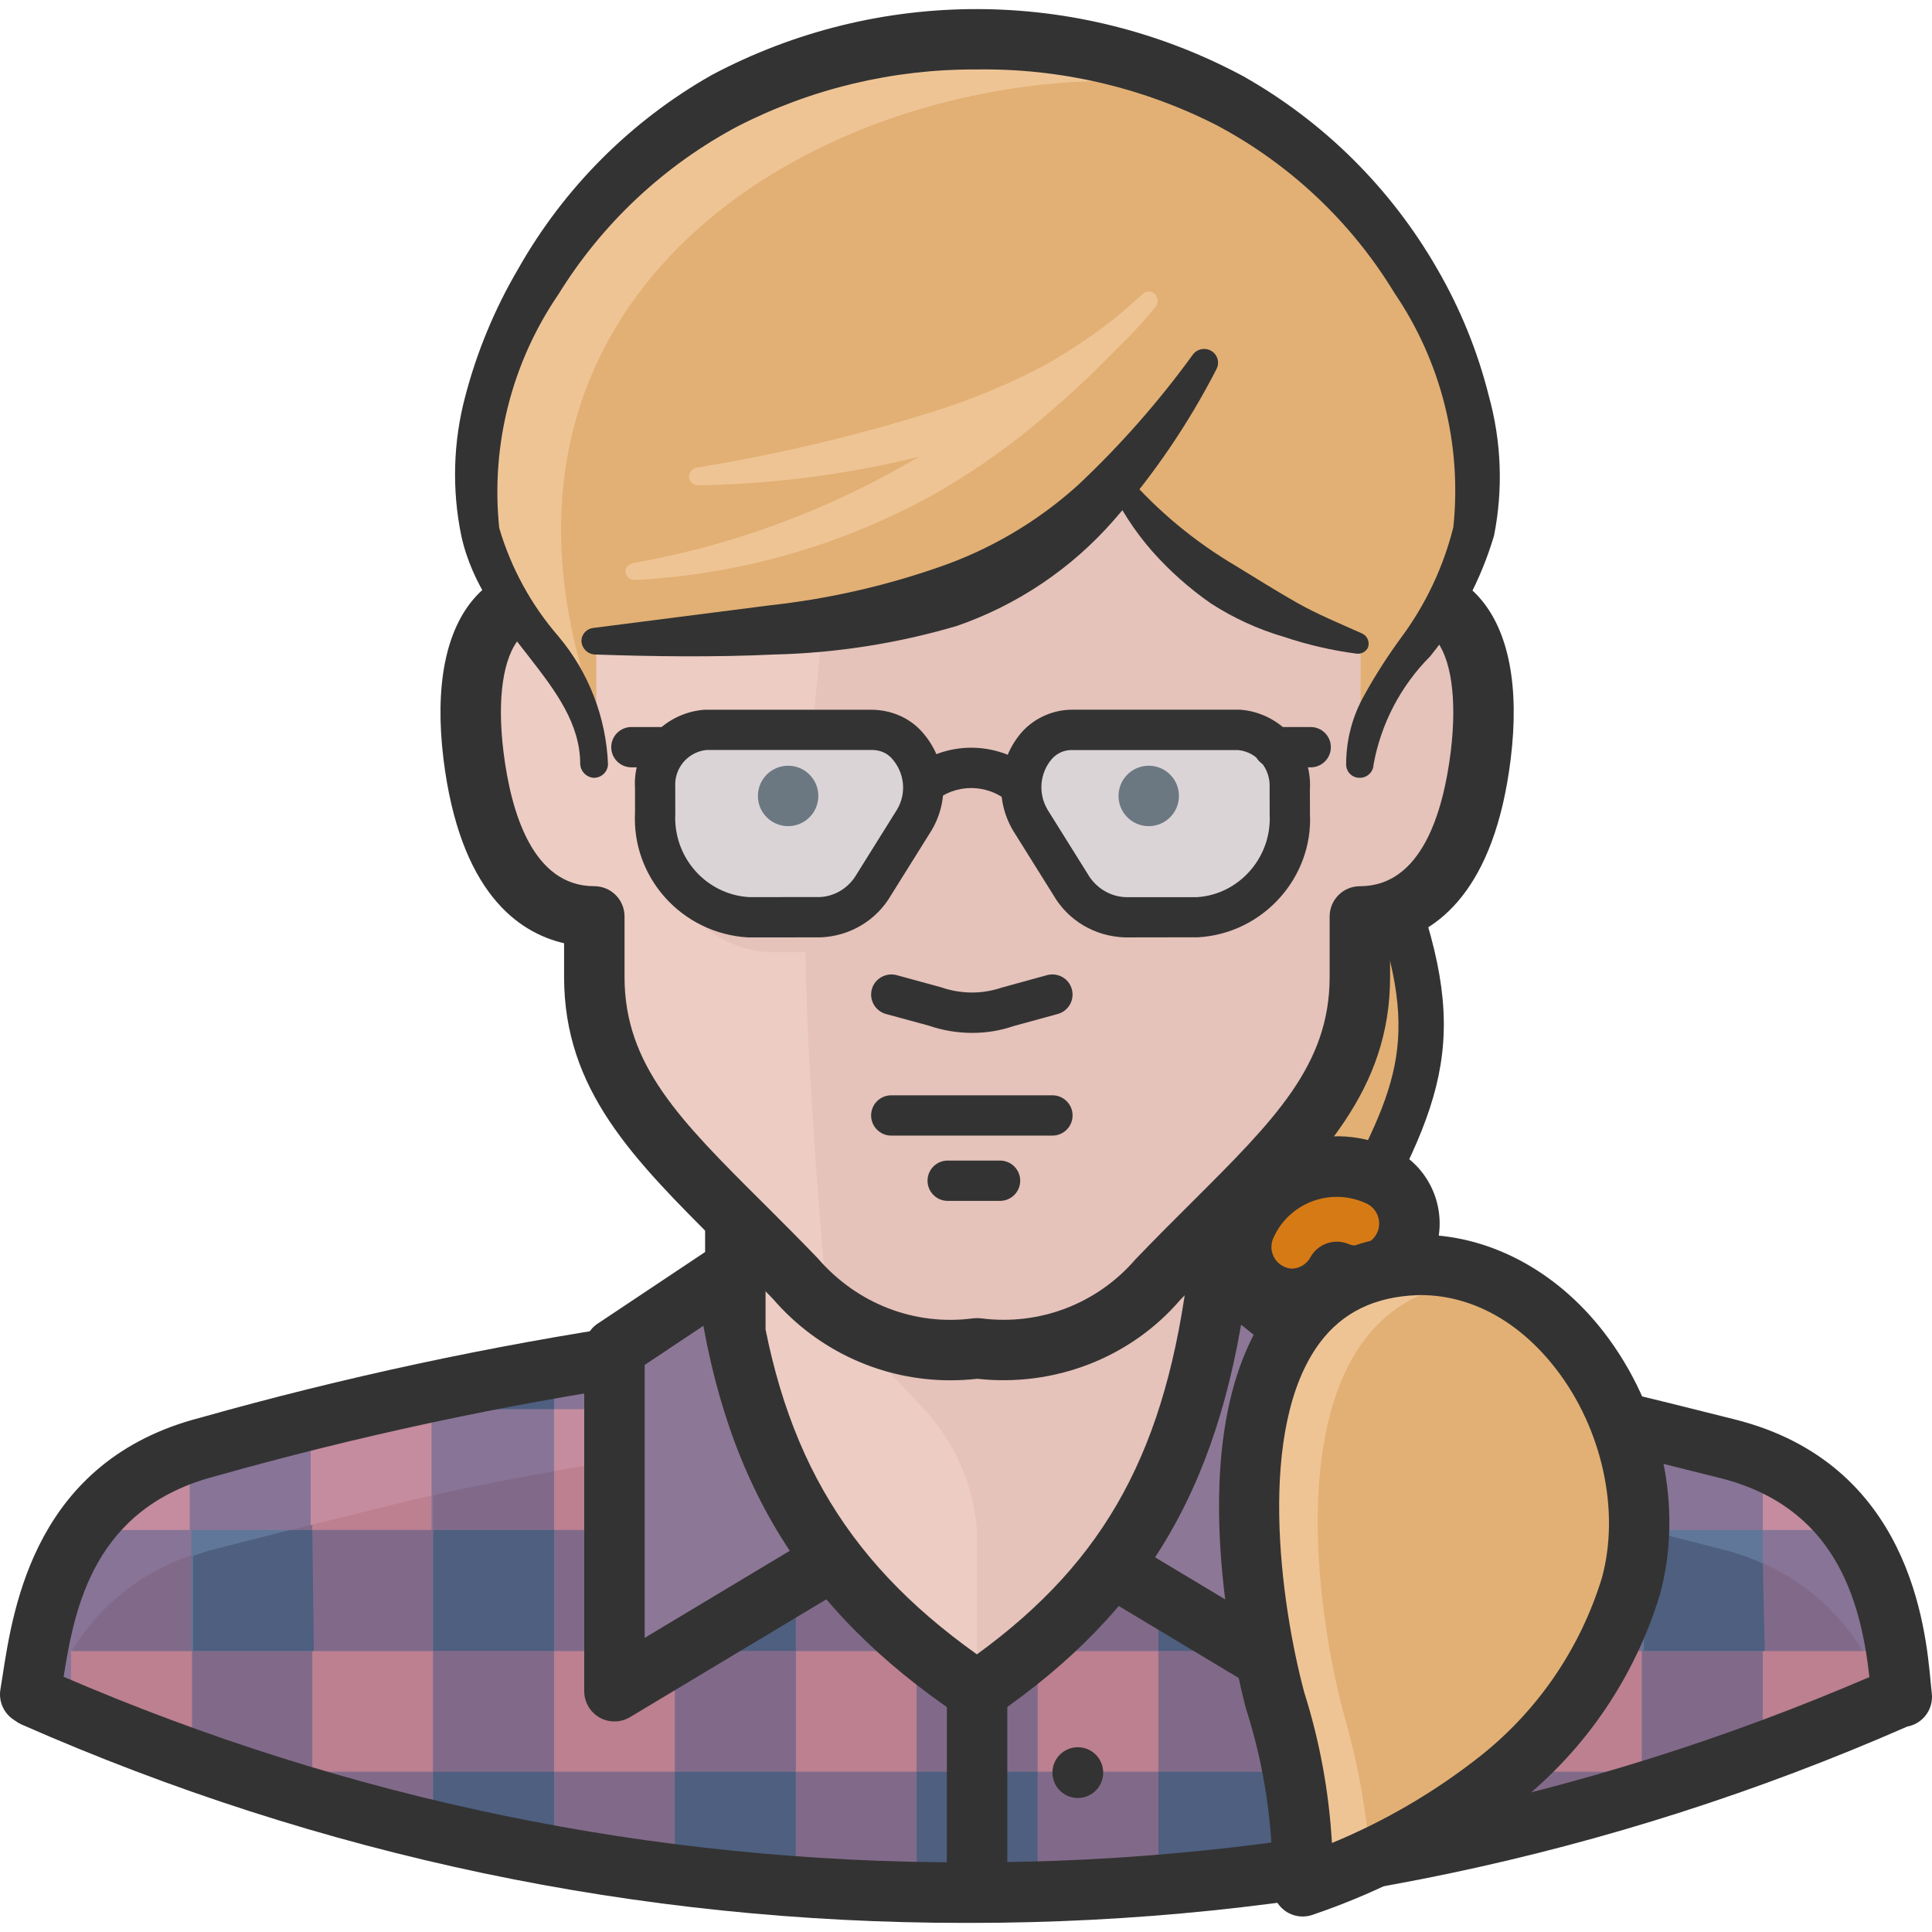 <?xml version="1.0" encoding="iso-8859-1"?>
<!-- Generator: Adobe Illustrator 19.0.0, SVG Export Plug-In . SVG Version: 6.00 Build 0)  -->
<svg version="1.1" id="Capa_1" xmlns="http://www.w3.org/2000/svg" xmlns:xlink="http://www.w3.org/1999/xlink" x="0px" y="0px"
	 viewBox="0 0 511.999 511.999" style="enable-background:new 0 0 511.999 511.999;" xml:space="preserve">
<path style="fill:#E2B074;" d="M365.716,309.38c14.201-37.906,16.017-58.728-10.678-106.778H344.36V309.38H365.716z"/>
<path style="fill:#333333;" d="M365.716,315.424H344.36c-3.342,0-6.033-2.701-6.033-6.033V202.613c0-3.331,2.701-6.033,6.033-6.033
	h10.678c2.37,0,4.517,1.377,5.499,3.534c26.363,58.002,28.147,76.837,10.571,111.967
	C370.083,314.121,368.001,315.424,365.716,315.424z M350.393,303.347h11.564c12.888-26.78,13.016-41.654-10.817-94.701h-0.747
	V303.347z"/>
<path style="fill:#C48C9E;" d="M501.324,429.398c-4.463-22.455-21.462-40.33-43.672-45.914l-45.701-11.425
	c-50.741-12.653-102.848-19.039-155.148-19.006h-0.961c-52.3-0.043-104.407,6.343-155.148,19.006l-45.701,11.425
	c-22.21,5.617-39.22,23.47-43.779,45.914L8.01,449.045l0.961,0.641c77.926,34.297,162.153,51.979,247.298,51.894
	c85.113,0.096,169.307-17.576,247.191-51.894h0.534L501.324,429.398z"/>
<path style="fill:#BC8090;" d="M457.651,410.926l-45.701-11.318c-50.741-12.685-102.848-19.113-155.148-19.113h-0.961
	c-52.3-0.011-104.407,6.407-155.148,19.113l-45.701,11.318c-20.16,5.136-36.166,20.448-42.177,40.362
	c76.848,33.283,159.708,50.399,243.454,50.292c83.959,0.192,167.054-16.935,244.094-50.292
	C494.212,431.267,477.993,415.944,457.651,410.926z"/>
<g>
	<path style="fill:#816A89;" d="M18.688,438.154c-2.509,4.111-4.485,8.521-5.873,13.134l5.873,2.456V438.154z"/>
	<path style="fill:#816A89;" d="M499.188,451.501h0.641l-0.641-1.708V451.501z"/>
</g>
<path style="fill:#877496;" d="M490.646,405.48h-23.491v-18.686c-3.086-1.324-6.257-2.435-9.503-3.31l-22.53-5.659v27.655h-32.033
	v-32.033h14.522l-5.659-1.388c-50.741-12.653-102.848-19.039-155.148-19.006h-0.961c-52.3-0.043-104.407,6.343-155.148,19.006
	l-6.086,1.388h19.754v32.033H82.327v-28.937l-27.762,6.941c-1.495,0-2.883,0.961-4.271,1.388v20.608H21.998
	c-5.296,7.079-8.937,15.248-10.678,23.918l-3.203,19.647l0.961,0.641l9.717,4.058v-16.23h32.033v28.723
	c65.957,23.427,135.448,35.386,205.441,35.343c71.936,0.043,143.317-12.578,210.886-37.266v-26.801h32.033v14.095l4.271-1.922h0.534
	l-2.669-19.861C499.658,421.016,496.006,412.688,490.646,405.48z M114.788,469.547H82.754v-32.033h32.033V469.547z M178.854,469.547
	h-32.033v-32.033h32.033V469.547z M178.854,405.48h-32.033v-32.033h32.033V405.48z M242.921,469.547h-32.033v-32.033h32.033V469.547
	z M242.921,405.48h-32.033v-32.033h32.033V405.48z M306.988,469.547h-32.033v-32.033h32.033V469.547z M306.988,405.48h-32.033
	v-32.033h32.033V405.48z M371.055,469.547h-32.033v-32.033h32.033V469.547z M371.055,405.48h-32.033v-32.033h32.033V405.48z
	 M435.121,469.547h-32.033v-32.033h32.033V469.547z"/>
<path style="fill:#816A89;" d="M467.155,437.513h26.481c-8.062-13.219-20.971-22.765-35.984-26.588l-22.53-5.446h-32.033v-8.008
	c-10.678-2.424-21.356-4.666-32.033-6.727v14.735h-32.033v-19.647c-10.678-1.388-21.356-2.456-32.033-3.31v22.957h-32.033v-24.666
	h-18.152h-0.961h-12.92v24.666h-32.033v-23.384c-10.678,0.747-21.356,1.815-32.033,3.097v20.288h-32.033v-15.59
	c-10.678,1.922-21.356,3.951-32.033,6.407v9.183H82.754v-1.388l-27.762,6.834c-15.024,3.791-27.954,13.337-35.984,26.588h32.033
	v28.616c65.871,23.491,135.288,35.482,205.227,35.45c71.936,0.043,143.317-12.578,210.886-37.266V437.513z M114.788,469.547H82.754
	v-32.033h32.033V469.547z M178.854,469.547h-32.033v-32.033h32.033V469.547z M242.921,469.547h-32.033v-32.033h32.033V469.547z
	 M306.988,469.547h-32.033v-32.033h32.033V469.547z M371.055,469.547h-32.033v-32.033h32.033V469.547z M435.121,469.547h-32.033
	v-32.033h32.033V469.547z"/>
<g>
	<rect x="242.921" y="469.547" style="fill:#4E5F80;" width="32.033" height="32.033"/>
	<rect x="178.854" y="405.48" style="fill:#4E5F80;" width="32.033" height="32.033"/>
	<rect x="178.854" y="469.547" style="fill:#4E5F80;" width="32.033" height="32.033"/>
	<rect x="114.788" y="405.48" style="fill:#4E5F80;" width="32.033" height="32.033"/>
	<path style="fill:#4E5F80;" d="M146.821,362.769c-10.678,1.815-21.356,3.951-32.033,6.3v4.378h32.033V362.769z"/>
	<path style="fill:#4E5F80;" d="M146.821,491.757v-22.21h-32.033v15.59C125.359,487.592,136.036,489.835,146.821,491.757z"/>
</g>
<rect x="50.721" y="405.48" style="fill:#617799;" width="32.033" height="32.033"/>
<g>
	<path style="fill:#4E5F80;" d="M82.754,405.48h-5.98l-21.356,5.446l-4.271,1.388v25.2h32.033L82.754,405.48z"/>
	<rect x="306.988" y="405.48" style="fill:#4E5F80;" width="32.033" height="32.033"/>
	<rect x="306.988" y="469.547" style="fill:#4E5F80;" width="32.033" height="32.033"/>
</g>
<rect x="435.121" y="405.48" style="fill:#617799;" width="32.033" height="32.033"/>
<path style="fill:#4E5F80;" d="M467.155,414.343c-3.065-1.409-6.246-2.552-9.503-3.417l-21.356-5.446h-0.641v32.033h32.033
	L467.155,414.343z"/>
<path style="fill:#EDCCC3;" d="M194.871,293.363v69.406c16.017,42.711,37.906,69.299,64.067,85.422
	c26.054-16.123,42.711-42.711,58.728-85.422v-69.406L194.871,293.363L194.871,293.363z"/>
<path style="fill:#E5C2BA;" d="M194.871,292.509v27.549l49.225,52.535c8.617,8.905,13.86,20.533,14.842,32.888v42.711
	c26.054-16.123,42.711-43.779,58.728-74.745v-80.938H194.871z"/>
<g>
	<rect x="250.93" y="448.191" style="fill:#333333;" width="16.017" height="53.389"/>
	<path style="fill:#333333;" d="M257.037,509.588c-0.459,0-0.929,0-1.399,0c-86.554,0-170.631-17.682-249.892-52.567
		c-0.438-0.192-0.854-0.427-1.249-0.683l-0.961-0.651c-2.605-1.751-3.94-4.869-3.428-7.966l0.598-3.769
		c2.862-18.483,8.82-56.966,52.278-68.22c37.885-10.699,77.062-19.103,116.26-24.954l2.36,15.846
		c-38.525,5.734-77.019,14.009-114.434,24.559c-32.226,8.35-37.404,34.703-40.309,53.186
		C92.706,477.01,173.024,493.55,255.66,493.55c0.459,0.011,0.908,0.011,1.367,0c82.497,0,162.644-16.519,238.382-49.107
		c-2.338-21.121-9.461-45.242-39.689-52.78c-47.943-12.066-66.576-16.241-115.822-24.751l2.734-15.792
		c49.758,8.617,68.583,12.824,116.975,25.007c46.609,11.628,50.687,55.268,52.033,69.609c0.107,1.164,0.203,2.136,0.288,2.883
		c0.31,2.296-0.384,4.602-1.911,6.343c-1.196,1.367-2.819,2.274-4.581,2.595C426.611,492.088,343.047,509.588,257.037,509.588z"/>
</g>
<path style="fill:#8D7796;" d="M320.335,336.074l29.364,21.356v90.761l-56.058-32.033
	C309.444,394.802,315.957,368.428,320.335,336.074z"/>
<path style="fill:#333333;" d="M349.699,456.2c-1.431,0-2.862-0.384-4.122-1.132l-53.389-32.033l8.233-13.742l41.27,24.762v-72.769
	l-23.694-18.942l10.016-12.514l26.694,21.356c1.901,1.527,3,3.823,3,6.257v90.761c0,2.894-1.559,5.552-4.068,6.962
	C352.422,455.858,351.055,456.2,349.699,456.2z"/>
<path style="fill:#8D7796;" d="M194.871,336.074l-32.033,21.356v90.761l53.389-32.033
	C200.424,394.802,199.249,368.535,194.871,336.074z"/>
<g>
	<path style="fill:#333333;" d="M258.938,456.2c-1.559,0-3.118-0.448-4.463-1.367c-42.754-28.723-63.757-63.96-70.217-117.797
		l15.899-1.922c5.691,47.441,22.829,77.756,58.739,103.308c34.393-25.018,50.282-54.478,56.165-103.308l15.889,1.922
		c-6.663,55.354-26.214,89.469-67.484,117.755C262.098,455.73,260.518,456.2,258.938,456.2z"/>
	<path style="fill:#333333;" d="M162.838,456.2c-1.356,0-2.723-0.342-3.951-1.046c-2.509-1.42-4.058-4.079-4.058-6.962V357.43
		c0-2.68,1.335-5.179,3.566-6.663l32.033-21.356l8.884,13.326l-28.467,18.985v72.331l41.259-24.762l8.233,13.742l-53.389,32.033
		C165.689,455.815,164.269,456.2,162.838,456.2z"/>
	<rect x="314.996" y="325.397" style="fill:#333333;" width="16.017" height="21.356"/>
</g>
<path style="fill:#EDCCC3;" d="M258.938,357.323c18.088,2.349,36.144-4.559,48.05-18.366c29.791-30.966,53.389-48.05,53.389-80.083
	v-16.017c21.356,0,29.471-21.889,32.033-42.711c2.99-24.559-2.883-42.711-21.356-42.711v-21.356
	c0-57.767-26.267-106.778-112.117-106.778S146.821,78.313,146.821,136.079v21.356c-18.473,0-24.345,18.152-21.356,42.711
	c2.563,20.822,10.678,42.711,32.033,42.711v16.017c0,32.033,23.598,49.118,53.389,80.083
	C222.783,352.785,240.85,359.694,258.938,357.323"/>
<path style="fill:#E5C2BA;" d="M371.055,157.435v-21.356c0-57.874-26.267-106.778-112.117-106.778c-5.339,0-10.678,0-15.269,0.534
	c-18.259,73.25-31.606,155.255-30.218,218.254c0,23.384,2.563,62.038,5.873,98.342c11.286,8.628,25.52,12.461,39.615,10.678
	c18.088,2.349,36.144-4.559,48.05-18.366c29.791-31.072,53.389-48.05,53.389-80.083v-16.017c21.356,0,29.471-21.889,32.033-42.711
	C395.4,175.587,389.527,157.435,371.055,157.435z"/>
<g>
	<path style="fill:#333333;" d="M251.837,365.791c-17.971,0-35.109-7.763-47.025-21.601c-4.645-4.805-9.407-9.557-13.924-14.041
		c-23.128-23.064-41.398-41.259-41.398-71.264v-8.916c-12.365-2.862-27.645-13.753-31.969-48.84
		c-2.338-19.199,0.534-33.977,8.297-42.743c3.481-3.929,7.891-6.62,12.995-7.966v-14.34c0-52.364,20.843-114.786,120.125-114.786
		s120.125,62.422,120.125,114.786v14.34c5.115,1.345,9.525,4.036,13.006,7.966c7.763,8.766,10.635,23.545,8.286,42.722
		c-4.314,35.098-19.604,45.989-31.969,48.851v8.905c0,30.015-18.27,48.21-41.408,71.264c-4.517,4.495-9.279,9.236-14.223,14.372
		c-13.176,15.333-33.347,23.149-53.816,20.886C256.567,365.673,254.197,365.791,251.837,365.791z M258.938,37.321
		c-69.085,0-104.108,33.229-104.108,98.77v21.356c0,4.421-3.588,8.008-8.008,8.008c-5.253,0-7.656,2.029-9.012,3.556
		c-4.506,5.093-6.108,16.081-4.389,30.175c2.007,16.262,7.805,35.664,24.078,35.664c4.421,0,8.008,3.588,8.008,8.008v16.017
		c0,23.363,14.597,37.895,36.7,59.902c4.591,4.581,9.439,9.407,14.458,14.629c10.475,12.151,25.776,18.024,41.238,15.963
		c0.683-0.075,1.377-0.075,2.072,0c15.461,2.018,30.773-3.833,40.949-15.654c5.318-5.542,10.165-10.368,14.757-14.938
		c22.092-22.007,36.689-36.539,36.689-59.892v-16.017c0-4.421,3.588-8.008,8.008-8.008c16.273,0,22.071-19.402,24.089-35.685
		c1.708-14.073,0.117-25.071-4.389-30.165c-1.356-1.527-3.769-3.556-9.023-3.556c-4.421,0-8.008-3.588-8.008-8.008V136.09
		C363.046,70.55,328.023,37.321,258.938,37.321z"/>
	<circle style="fill:#333333;" cx="285.632" cy="469.76" r="6.727"/>
</g>
<path style="fill:#D67A16;" d="M342.758,344.19c-1.954,0.032-3.887-0.363-5.659-1.175c-6.951-3.097-10.069-11.244-6.973-18.184
	c0.011-0.021,0.021-0.043,0.032-0.075c5.937-13.294,21.516-19.263,34.81-13.347c7.079,2.947,10.422,11.073,7.474,18.152
	s-11.073,10.422-18.152,7.474l0,0C351.973,341.285,347.596,343.997,342.758,344.19z"/>
<path style="fill:#333333;" d="M342.556,352.209c-3,0-6.012-0.651-8.756-1.89c-5.264-2.36-9.343-6.652-11.425-12.087
	c-2.082-5.435-1.933-11.35,0.448-16.668c7.752-17.362,28.104-25.168,45.413-17.48c10.955,4.57,16.241,17.415,11.607,28.552
	c-3.791,9.097-13.144,14.319-22.413,13.358c-3.801,3.705-8.916,5.98-14.351,6.193C342.94,352.23,342.737,352.209,342.556,352.209z
	 M354.258,317.175c-7.069,0-13.753,4.058-16.785,10.859c-0.662,1.484-0.694,3.043-0.15,4.474c0.555,1.441,1.623,2.573,3.033,3.203
	c0.715,0.32,1.452,0.491,2.168,0.491c1.986-0.117,3.78-1.249,4.73-2.979c1.965-3.598,6.332-5.115,10.101-3.556
	c2.979,1.239,6.449-0.192,7.688-3.171c1.249-2.979-0.181-6.439-3.161-7.677C359.395,317.698,356.8,317.175,354.258,317.175z"/>
<path style="fill:#E2B074;" d="M337.953,450.754c5.04,15.878,7.496,32.46,7.261,49.118c18.985-6.417,36.721-16.059,52.428-28.51
	c16.305-13.08,28.328-30.741,34.489-50.72c10.678-38.44-17.618-86.063-56.486-85.422
	C319.588,337.142,328.664,416.158,337.953,450.754z"/>
<path style="fill:#EFC495;" d="M356.212,454.598c-9.396-34.703-18.366-113.185,37.372-115.107h2.029
	c-6.396-2.766-13.315-4.122-20.288-3.951c-56.058,1.495-46.982,80.297-37.693,115.107c5.04,15.878,7.496,32.46,7.261,49.118
	c6.086-2.242,12.173-4.698,18.152-7.474C362.064,479.531,359.768,466.899,356.212,454.598z"/>
<path style="fill:#333333;" d="M345.214,507.891c-1.666,0-3.331-0.523-4.709-1.538c-2.104-1.538-3.331-3.983-3.299-6.588
	c0.224-15.814-2.093-31.499-6.887-46.587c-0.043-0.117-0.075-0.224-0.107-0.342c-1.965-7.325-18.483-72.513,6.567-106.383
	c9.023-12.194,22.007-18.665,38.579-19.241c18.505-0.288,36.742,9.097,49.641,25.776c15.525,20.085,21.206,46.833,14.831,69.801
	c-6.727,21.804-19.562,40.693-37.191,54.82c-16.497,13.091-34.938,23.117-54.873,29.866
	C346.944,507.752,346.079,507.891,345.214,507.891z M345.641,448.512c4.111,12.984,6.556,26.363,7.336,39.903
	c14.255-5.894,27.559-13.71,39.7-23.342c15.088-12.098,26.086-28.285,31.809-46.801c4.912-17.704,0.181-39.583-12.141-55.503
	c-9.76-12.632-22.498-19.562-35.92-19.562c-0.224,0-0.427,0.011-0.641,0.011c-11.468,0.395-20.053,4.57-26.107,12.739
	C332.988,378.529,339.267,424.668,345.641,448.512z"/>
<path style="fill:#E5C2BA;" d="M350.874,199.505H338.06c-2.915-2.691-6.706-4.25-10.678-4.378h-42.07
	c-4.752-0.064-9.3,1.922-12.493,5.446c-1.538,1.698-2.766,3.641-3.63,5.766c-5.787-2.349-12.258-2.349-18.045,0
	c-0.833-2.104-2.072-4.026-3.63-5.659c-3.129-3.556-7.645-5.584-12.386-5.552h-41.964c-3.961,0.182-7.731,1.719-10.678,4.378
	h-13.134v3.097c0.053,3.983,3.278,7.208,7.261,7.261c-0.491,1.74-0.705,3.534-0.641,5.339v6.3
	c-0.726,16.305,11.884,30.111,28.189,30.859h18.579c7.432-0.192,14.223-4.239,17.939-10.678l9.61-16.23
	c1.538-2.605,2.488-5.52,2.776-8.542c4.57-2.99,10.486-2.99,15.056,0c0.288,3.022,1.239,5.937,2.776,8.542l9.717,16.23
	c3.695,6.407,10.443,10.443,17.832,10.678h18.045c16.273-0.812,28.851-14.575,28.189-30.859v-6.3
	c-0.032-1.805-0.278-3.598-0.747-5.339l6.941-7.261V199.505z"/>
<path style="fill:#DBD4D7;" d="M328.343,193.419h-44.206c-3.534-0.053-6.919,1.431-9.29,4.058
	c-4.837,5.531-5.574,13.55-1.815,19.861l10.678,17.084c2.99,5.179,8.435,8.457,14.415,8.649h19.113
	c14.33-0.865,25.285-13.102,24.559-27.442v-6.727c0.502-7.816-5.243-14.639-13.027-15.483"/>
<path style="fill:#333333;" d="M247.545,212.458l-6.898-8.158c9.706-8.201,23.801-8.201,33.475,0l-6.887,8.158
	C261.522,207.631,253.247,207.631,247.545,212.458z"/>
<path style="fill:#DBD4D7;" d="M198.181,242.751h19.113c5.958-0.149,11.415-3.385,14.415-8.542l10.678-17.618
	c3.748-6.3,2.968-14.298-1.922-19.754c-2.392-2.392-5.702-3.641-9.076-3.417h-44.526c-7.923,0.459-13.988,7.24-13.561,15.162v6.727
	c-0.726,14.34,10.229,26.577,24.559,27.442l0,0"/>
<g>
	<path style="fill:#333333;" d="M198.181,248.42c-17.501-1.046-30.763-15.867-29.898-33.058v-6.449
		c-0.673-10.507,7.272-19.797,18.088-20.8c0.16-0.011,0.331-0.021,0.491-0.021h44.206c4.954,0.043,9.898,2.029,13.283,5.862
		c6.471,7.24,7.496,17.746,2.509,26.118l-10.742,17.191c-3.855,6.642-10.902,10.87-18.74,11.148L198.181,248.42z M187.14,198.758
		c-4.922,0.577-8.5,4.837-8.19,9.813l0.011,7.058c-0.577,11.628,8.19,21.43,19.54,22.114l18.686-0.011
		c3.972-0.149,7.709-2.392,9.802-6.001l10.763-17.234c2.52-4.239,1.997-9.695-1.377-13.465c-1.335-1.506-3.118-2.242-5.2-2.285
		H187.14V198.758z"/>
	<path style="fill:#333333;" d="M298.125,248.42c-8.051-0.267-15.098-4.495-19.038-11.329l-10.571-16.914
		c-5.019-8.425-4.058-18.91,2.328-26.214c3.449-3.823,8.467-5.916,13.379-5.883h44.131c0.139,0,0.278,0,0.416,0.011
		c10.795,0.854,19.028,10.325,18.366,21.131l0.011,6.396c0.865,16.914-12.397,31.745-29.577,32.77L298.125,248.42z M284.052,198.758
		c-2.029,0-3.908,0.833-5.232,2.296c-3.278,3.748-3.78,9.215-1.185,13.561l10.614,16.988c2.146,3.716,5.969,6.012,10.058,6.15
		h18.932c11.03-0.673,19.797-10.464,19.231-21.836l-0.011-6.994c0.31-5.296-3.417-9.663-8.339-10.144h-43.982
		C284.105,198.758,284.073,198.758,284.052,198.758z"/>
	<path style="fill:#333333;" d="M177.146,203.35h-9.824c-2.947,0-5.339-2.392-5.339-5.339c0-2.947,2.392-5.339,5.339-5.339h9.824
		c2.947,0,5.339,2.392,5.339,5.339C182.485,200.958,180.093,203.35,177.146,203.35z"/>
	<path style="fill:#333333;" d="M347.35,203.35h-9.824c-2.947,0-5.339-2.392-5.339-5.339c0-2.947,2.392-5.339,5.339-5.339h9.824
		c2.947,0,5.339,2.392,5.339,5.339C352.689,200.958,350.308,203.35,347.35,203.35z"/>
</g>
<path style="fill:#E2B074;" d="M258.938,10.402c-91.936,0-132.298,75.919-132.298,117.456c0,36.838,31.393,46.235,31.393,74.745
	v-32.033c83.394-0.534,111.156-13.134,132.511-40.255c2.36-2.947,6.652-3.428,9.599-1.078c0.395,0.32,0.758,0.673,1.078,1.078
	c10.678,15.056,27.442,28.189,59.368,38.867v33.421c0-23.491,31.393-37.586,31.393-74.745
	C391.77,86.321,350.874,10.402,258.938,10.402z"/>
<g>
	<path style="fill:#EFC495;" d="M167.856,149.213c25.392-4.495,49.812-13.337,72.182-26.161
		c11.222-6.225,22.103-13.07,32.567-20.501c10.486-7.613,20.544-15.814,30.111-24.559c0.886-0.94,2.381-0.982,3.321-0.096
		c0.032,0.032,0.064,0.064,0.096,0.096c0.79,0.918,0.79,2.285,0,3.203c-8.638,10.133-18.056,19.551-28.189,28.189
		c-10.101,8.82-21.131,16.519-32.888,22.957c-23.715,12.664-49.929,19.957-76.773,21.356c-1.356,0.064-2.499-0.993-2.563-2.349l0,0
		C165.892,150.249,166.756,149.395,167.856,149.213z"/>
	<path style="fill:#EFC495;" d="M184.727,123.907c21.334-3.46,42.391-8.457,62.999-14.949c10.069-3.161,19.829-7.24,29.15-12.173
		c9.268-5.232,17.939-11.457,25.84-18.579c0.886-0.94,2.381-0.982,3.321-0.096c0.032,0.032,0.064,0.064,0.096,0.096
		c0.79,0.918,0.79,2.285,0,3.203c-14.362,17.65-33.539,30.741-55.204,37.693c-21.43,5.948-43.533,9.14-65.775,9.503
		c-1.356,0.064-2.499-0.993-2.563-2.349l0,0C182.677,125.081,183.553,124.11,184.727,123.907z"/>
	<path style="fill:#EFC495;" d="M258.938,10.402c-91.936,0-132.298,75.919-132.298,117.456c0,28.296,18.473,40.469,27.122,57.34
		c0-3.63,0-7.047,0-9.076C123.01,63.791,238.543,10.402,319.374,23.322C300.442,14.577,279.792,10.156,258.938,10.402z"/>
</g>
<g>
	<path style="fill:#333333;" d="M356.746,202.602c-0.021-6.439,1.634-12.771,4.805-18.366c2.99-5.446,6.407-10.678,9.61-15.056
		c6.567-8.798,11.329-18.814,13.988-29.471c2.296-21.868-3.225-43.854-15.59-62.038c-11.468-18.9-27.858-34.318-47.409-44.633
		c-19.647-9.952-41.408-14.97-63.426-14.629c-21.975-0.117-43.651,5.051-63.213,15.056c-19.508,10.368-35.909,25.733-47.516,44.526
		c-12.397,18.131-17.96,40.084-15.696,61.931c3.118,10.592,8.467,20.384,15.696,28.723c8.03,9.546,12.643,21.494,13.134,33.955l0,0
		c-0.117,2.018-1.815,3.588-3.844,3.524c-1.922-0.16-3.428-1.708-3.524-3.63c0-21.356-25.733-34.382-31.499-60.436
		c-2.541-12.301-2.178-25.029,1.068-37.159c3.097-11.799,7.805-23.117,13.988-33.635c12.119-21.441,29.834-39.198,51.253-51.36
		c44.089-23.438,96.965-23.32,140.947,0.32c21.388,12.098,39.123,29.727,51.36,51.04c6.108,10.518,10.71,21.836,13.668,33.635
		c3.353,12.077,3.823,24.762,1.388,37.052c-3.47,11.703-9.247,22.594-16.978,32.033c-7.763,7.805-12.974,17.789-14.949,28.616
		c-0.053,2.007-1.73,3.577-3.737,3.524l0,0C358.327,206.126,356.746,204.556,356.746,202.602L356.746,202.602z"/>
	<path style="fill:#333333;" d="M157.285,166.404l46.662-5.98c15.098-1.644,29.962-4.976,44.313-9.93
		c13.87-4.688,26.63-12.173,37.479-21.996c11.212-10.55,21.398-22.135,30.432-34.596l0,0c1.271-1.612,3.609-1.901,5.232-0.641
		c1.399,1.089,1.805,3.032,0.961,4.591c-7.4,14.415-16.551,27.858-27.228,40.042c-11.18,12.781-25.499,22.423-41.537,27.976
		c-15.718,4.634-31.98,7.186-48.37,7.581c-16.017,0.747-32.033,0.534-47.516,0c-2.018-0.053-3.63-1.719-3.63-3.737
		C154.178,167.974,155.545,166.565,157.285,166.404z"/>
	<path style="fill:#333333;" d="M298.552,125.936c8.297,9.514,18.067,17.618,28.937,24.025c5.232,3.203,10.678,6.62,16.123,9.717
		s11.425,5.552,17.405,8.222c1.388,0.673,2.039,2.296,1.495,3.737c-0.555,1.068-1.687,1.698-2.883,1.602
		c-6.61-0.854-13.123-2.36-19.434-4.485c-6.844-1.997-13.347-4.987-19.327-8.863c-5.734-3.993-10.966-8.649-15.59-13.881
		c-4.57-5.243-8.382-11.094-11.318-17.405c-0.598-1.388,0.011-3,1.388-3.63c1.089-0.502,2.392-0.246,3.203,0.641L298.552,125.936
		L298.552,125.936z"/>
	<rect x="186.863" y="320.058" style="fill:#333333;" width="16.017" height="32.033"/>
</g>
<g>
	<circle style="fill:#6C7881;" cx="208.859" cy="210.931" r="8.008"/>
	<circle style="fill:#6C7881;" cx="304.425" cy="210.931" r="8.008"/>
</g>
<g>
	<path style="fill:#333333;" d="M278.905,300.944h-42.711c-2.947,0-5.339-2.392-5.339-5.339s2.392-5.339,5.339-5.339h42.711
		c2.947,0,5.339,2.392,5.339,5.339S281.852,300.944,278.905,300.944z"/>
	<path style="fill:#333333;" d="M265.024,318.243h-13.881c-2.947,0-5.339-2.392-5.339-5.339s2.392-5.339,5.339-5.339h13.881
		c2.947,0,5.339,2.392,5.339,5.339S267.971,318.243,265.024,318.243z"/>
	<path style="fill:#333333;" d="M257.624,273.727c-3.833,0-7.72-0.63-11.415-1.901l-11.415-3.107
		c-2.851-0.779-4.517-3.716-3.748-6.556c0.779-2.851,3.748-4.485,6.556-3.748l11.746,3.214c5.403,1.858,10.987,1.837,16.07,0.107
		l12.077-3.321c2.883-0.747,5.787,0.908,6.556,3.748c0.769,2.851-0.897,5.777-3.748,6.556l-11.756,3.214
		C265.11,273.129,261.383,273.727,257.624,273.727z"/>
</g>
<g>
</g>
<g>
</g>
<g>
</g>
<g>
</g>
<g>
</g>
<g>
</g>
<g>
</g>
<g>
</g>
<g>
</g>
<g>
</g>
<g>
</g>
<g>
</g>
<g>
</g>
<g>
</g>
<g>
</g>
</svg>
